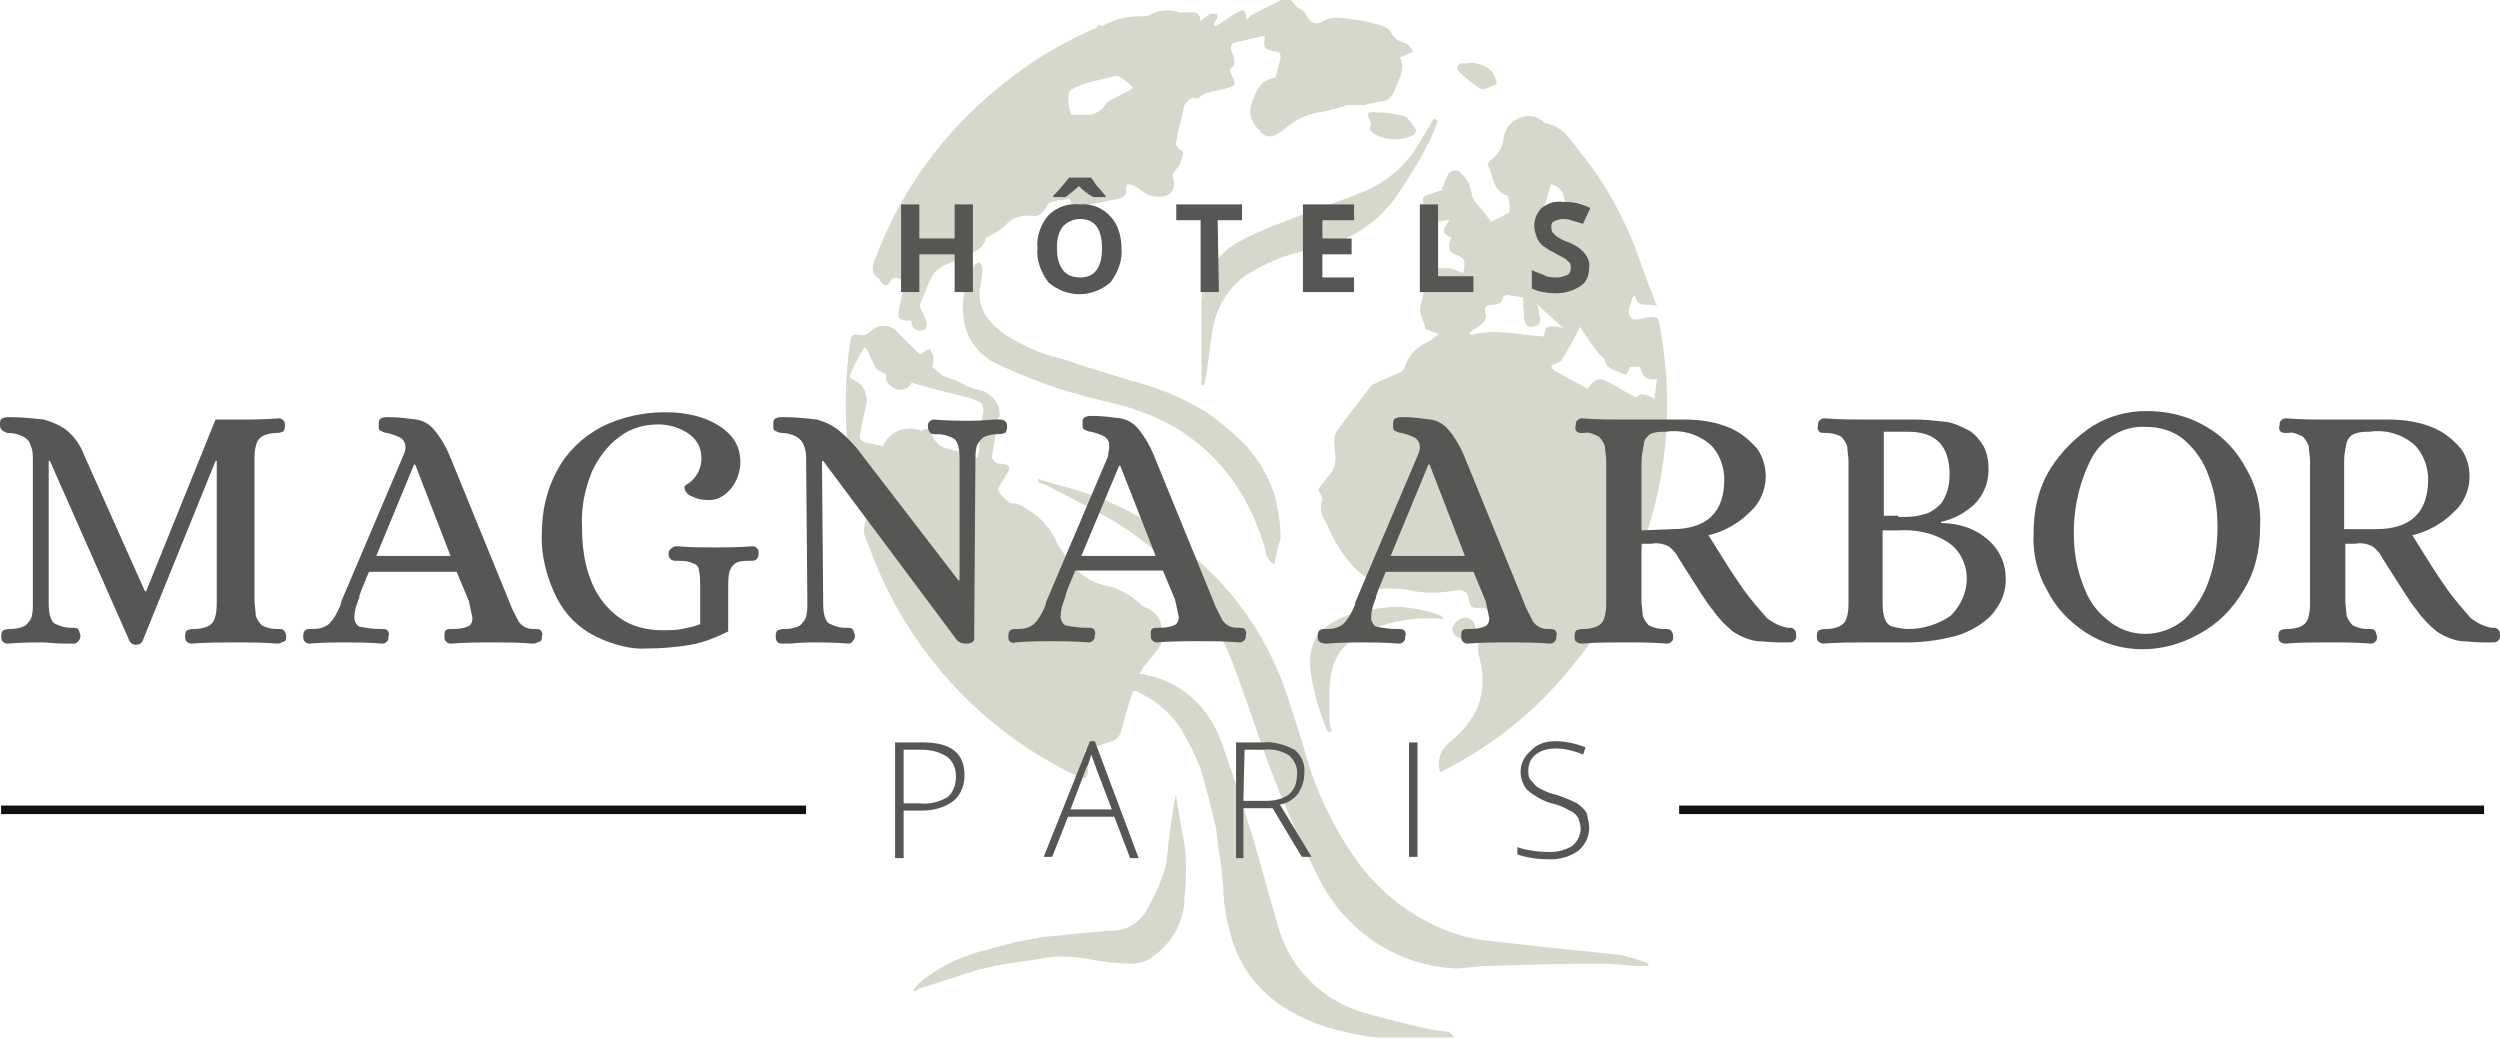<?xml version="1.0" encoding="utf-8"?>
<!-- Generator: Adobe Illustrator 23.1.1, SVG Export Plug-In . SVG Version: 6.00 Build 0)  -->
<svg version="1.1" id="Calque_1" xmlns="http://www.w3.org/2000/svg" xmlns:xlink="http://www.w3.org/1999/xlink" x="0px" y="0px"
	 viewBox="0 0 205.3 85.2" style="enable-background:new 0 0 205.3 85.2;" xml:space="preserve">
<style type="text/css">
	.st0{fill:#D7D7CC;}
	.st1{fill:#575654;}
	.st2{fill:none;stroke:#101010;stroke-width:0.7;stroke-miterlimit:10;}
</style>
<g id="Logo" transform="translate(-857 -45.026)">
	<g id="ARBRE_Logo" transform="translate(829.265 -217.944)">
		<path id="Tracé_22" class="st0" d="M147.9,285.4c0.2-1.1,0.2-1.2-0.8-1.6c-0.4-0.2-0.5-0.6-0.2-1.3c-0.8-0.5-0.8-0.5-0.1-1.5
			c-0.6,0.1-1,0.2-1.5,0.2c-0.9,0-1-0.1-0.7-0.9c0-0.1,0.1-0.2,0.1-0.2c0-0.4-0.4-0.9,0.2-1.1c0.4-0.1,0.8-0.3,1.2-0.4
			c0.2-0.4,0.3-0.8,0.5-1.2c0.1-0.3,0.4-0.5,0.8-0.4c0.2,0,0.3,0.2,0.4,0.3c0.5,0.4,0.7,1,0.8,1.6c0,0.5,0.6,1,1,1.5l0.6,0.8
			l1.5-0.8c0-0.4,0-0.8-0.1-1.2c0-0.1-0.1-0.2-0.2-0.2c-1.2-0.5-1-1.7-1.5-2.5c0-0.1,0.2-0.4,0.4-0.5c0.5-0.4,0.8-0.9,0.9-1.6
			c0.1-1.1,1-1.9,2.1-1.9c0.4,0,0.9,0.2,1.2,0.5c0,0,0.1,0.1,0.2,0.1c1.5,0.3,2.1,1.5,2.9,2.5c1.8,2.2,3.2,4.7,4.3,7.4
			c0.6,1.7,1.2,3.3,1.9,5.1c-0.8-0.3-1.6,0.3-1.8-0.9l-0.2,0.2c-0.1,0.3-0.2,0.6-0.3,1c-0.1,0.3,0.1,0.7,0.4,0.8c0.1,0,0.2,0,0.4,0
			c0.1,0,0.3-0.1,0.4-0.1c1.2-0.2,1.2-0.2,1.4,1c0.6,3.4,0.7,6.8,0.3,10.2c-0.6,4.8-2.2,9.5-4.8,13.6c-1.1,1.7-2.4,3.4-3.7,4.9
			c-2.7,3.1-6,5.6-9.7,7.5c-0.1,0-0.1,0.1-0.2,0.1c-0.3-0.9,0-1.8,0.7-2.4c1-0.8,1.9-1.8,2.4-3c0.5-1.3,0.5-2.8,0.1-4.1
			c-0.2-0.7-0.1-1.5,0.5-2c0.3-0.3,0.8-0.7,0.5-1.4c-0.1-0.4-0.5-0.7-1-0.6c-0.4,0-0.7,0-0.8-0.5c-0.1-0.3-0.1-0.7-0.3-0.8
			c-0.3-0.2-0.7-0.2-1.1-0.1c-1.2,0.2-2.5,0.2-3.7-0.1c-0.6-0.1-1.2-0.1-1.9-0.1c-0.3,0.1-0.7-0.1-0.9-0.3c-0.3-0.4-0.7-0.7-1.1-1
			c-0.9-0.8-1.6-1.8-2.2-2.9c-0.2-0.4-0.4-0.9-0.6-1.3c-0.4-0.5-0.5-1.1-0.3-1.7c0.1-0.3-0.2-0.6-0.3-0.9c0.2-0.4,0.5-0.7,0.8-1.1
			c0.8-0.8,0.6-1.8,0.5-2.7c0-0.4,0-0.7,0.2-1c0.9-1.3,1.9-2.5,2.8-3.7c0.2-0.2,0.5-0.3,0.7-0.4c0.6-0.3,1.2-0.5,1.8-0.8
			c0.1-0.1,0.2-0.2,0.3-0.4c0.3-0.9,0.9-1.6,1.8-2c0.1,0,0.1-0.1,0.2-0.1c0.3-0.2,0.5-0.4,0.8-0.6c-0.3-0.1-0.6-0.2-0.8-0.3
			c-0.1,0-0.3-0.1-0.3-0.1c-0.1-0.7-0.6-1.2-0.4-2c0.2-0.6,0.3-1.3,0.4-2c0.1-0.6,0.6-1.1,1.3-1c0.1,0,0.1,0,0.2,0
			C146.6,284.9,147.2,285.1,147.9,285.4z M161.6,293.1c-0.3,0.7-0.3,0.7-1,0.4c-0.5-0.2-1-0.4-1.1-1c0-0.1-0.1-0.1-0.2-0.2
			c-0.2-0.2-0.4-0.5-0.6-0.7c-0.4-0.6-0.8-1.1-1.2-1.8c-0.5,1-1,1.9-1.5,2.7c-0.1,0.2-0.5,0.3-0.9,0.5c0.1,0.1,0.1,0.3,0.3,0.4
			c0.9,0.5,1.8,1,2.7,1.5c0.6-0.8,0.9-1,1.8-0.5c0.6,0.3,1.2,0.7,1.8,1c0.1,0.1,0.4,0.2,0.4,0.2c0.5-0.5,1-0.1,1.5,0.1l0.2-1.6
			c-0.8,0.1-1.1-0.1-1.4-1C162.3,293.1,162,293.1,161.6,293.1L161.6,293.1z M154.5,290.6c0.1-0.3,0.1-0.7,0.4-0.8
			c0.2-0.1,0.6,0,1.2,0.1l-2.1-1.9c0.1,0.4,0.1,0.7,0.2,1c0.1,0.5-0.1,0.7-0.6,0.8s-0.6-0.2-0.7-0.6c0-0.6-0.1-1.2-0.1-1.8
			c-0.4-0.1-0.8-0.1-1.2-0.2c-0.1,0-0.4,0.1-0.4,0.1c-0.1,0.6-0.5,0.7-1,0.7c-0.4,0-0.6,0.2-0.5,0.6c0.2,0.6-0.1,0.9-0.6,1.2
			c-0.2,0.2-0.5,0.3-0.7,0.5l0.1,0.2C150.4,289.9,152.5,290.5,154.5,290.6L154.5,290.6z M156.3,280.1c-0.1-0.9-0.1-1.7-1.2-2l-0.6,2
			H156.3z"/>
		<path id="Tracé_23" class="st0" d="M146.6,347.7c-0.8-0.1-1.5-0.2-2.3-0.4c-1.7-0.4-3.4-0.8-5-1.3c-3.3-1.1-5.9-3.9-6.7-7.3
			c-0.7-2.3-1.3-4.7-2-7c-0.8-2.6-1.6-5.1-2.5-7.6c-1-3.1-3.6-5.4-6.8-5.8c0.1-0.2,0.2-0.3,0.3-0.5c0.4-0.5,0.8-1,1.2-1.5
			c0.2-0.2,0.3-0.4,0.3-0.7c0.1-1.1,0.1-2.1-1.2-2.7c-0.3-0.1-0.5-0.3-0.7-0.5c-0.7-0.6-1.6-1.1-2.5-1.3c-1.1-0.2-2.1-0.8-2.8-1.6
			c-0.5-0.6-0.9-1.2-1.3-1.8c-0.5-1.2-1.3-2.2-2.5-2.9c-0.4-0.3-0.8-0.5-1.3-0.5c-0.3,0-1.2-1-1.1-1.2c0.2-0.4,0.5-0.8,0.7-1.2
			c0.1-0.1,0.2-0.3,0.2-0.5s-0.2-0.3-0.4-0.3c-0.2-0.1-0.4,0-0.6-0.1s-0.4-0.4-0.4-0.5c0.1-0.7,0.2-1.3,0.3-2c0-0.4-0.1-0.9,0.3-1.3
			c0.1-0.1,0-0.4,0-0.5c-0.1-0.8-0.8-1.5-1.6-1.7c-1-0.1-1.7-0.8-2.6-1c-0.5-0.1-0.9-0.6-1.3-0.9c0.1-0.3,0.1-0.6,0.1-0.9
			c-0.1-0.2-0.2-0.4-0.3-0.6c-0.2,0.1-0.4,0.2-0.5,0.3c-0.3,0.3-0.4,0.1-0.6-0.1c-0.6-0.6-1.2-1.1-1.7-1.7c-0.6-0.5-1.4-0.5-2,0
			c0,0-0.1,0.1-0.1,0.1c-0.2,0.2-0.4,0.3-0.6,0.3c-0.9-0.1-1-0.1-1.1,0.9c-0.4,3-0.4,6-0.1,9c0.2,0.5,0.4,1,0.8,1.4
			c0,0.1,0.3,0.1,0.4,0.1c0.2,0,0.4-0.1,0.6-0.1c-0.1,1.3,0.3,2.6-0.3,3.8c-0.2,0.5-0.3,1-0.1,1.5c0.4,1,0.8,2.1,1.2,3
			c3.3,7.4,9.1,13.3,16.4,16.7c0.2,0.1,0.5,0.1,0.5,0.1c0.1-0.2,0.2-0.4,0.2-0.7c-0.1-0.5-0.2-1-0.3-1.6c0.7-0.2,1.4-0.5,2.1-0.7
			c0.4-0.1,0.8-0.4,0.9-0.9c0.3-1.1,0.6-2.2,1-3.3c0.2,0,0.4,0.1,0.6,0.2c1.2,0.6,2.3,1.5,3.1,2.6c0.7,1.1,1.3,2.3,1.8,3.5
			c0.5,1.7,0.9,3.3,1.3,5c0.1,0.6,0.1,1.1,0.2,1.7c0.2,1,0.3,2.1,0.4,3.2c0,1.4,0.3,2.8,0.7,4.2c0.7,2.3,2.2,4.3,4.3,5.6
			c1.5,1,3.2,1.6,4.9,2c1.3,0.3,2.5,0.5,3.8,0.6c1.5,0.1,3,0,4.5,0c0.2,0,0.5,0,0.7,0l0-0.2C146.9,347.8,146.8,347.7,146.6,347.7z
			 M108.2,299.3c0,0.4-0.1,0.9-0.2,1.3c-0.4-0.2-0.8-0.4-1.3-0.5c-0.4-0.1-0.9-0.2-1.3-0.3c-0.5-0.2-0.9-0.5-1.1-1.1
			c-0.1-0.3-0.3-0.7-0.8-0.4c-0.1,0-0.1,0.1-0.2,0c-1.2-0.4-2.5,0.1-3,1.2c0,0.1-0.1,0.1,0,0.1c-0.6-0.1-1-0.2-1.5-0.3
			s-0.5-0.5-0.4-0.8c0.1-0.8,0.3-1.6,0.5-2.4c0.1-0.8-0.3-1.6-1-1.9c-0.3-0.1-0.5-0.3-0.3-0.6c0.3-0.7,0.7-1.4,1.1-2.1l0.2,0.1
			c0.2,0.5,0.5,1,0.7,1.5c0.2,0.3,0.5,0.4,0.9,0.6c-0.1,0.5,0.1,0.9,0.8,1.2c0.5,0.2,1.1,0,1.3-0.5c1.4,0.4,2.8,0.8,4.2,1.1
			c0.5,0.1,1,0.3,1.4,0.5c0.2,0.1,0.3,0.5,0.3,0.7C108.3,297.6,108.2,298.4,108.2,299.3z"/>
		<path id="Tracé_24" class="st0" d="M118.3,265.1c1-0.6,2.1-0.8,3.3-0.8c0.2,0,0.4,0,0.5-0.1c0.8-0.4,1.7-0.5,2.5-0.2
			c0.3,0,0.5,0,0.8,0c0.6-0.1,0.9,0.1,0.9,0.7c0.3-0.2,0.5-0.4,0.8-0.6c0.2,0,0.4,0,0.6,0c0,0.2,0,0.4-0.1,0.5
			c-0.2,0.3-0.3,0.5,0,0.5c0.7-0.4,1.3-0.9,1.9-1.2c0.6-0.3,0.5,0.3,0.6,0.7c0.2-0.2,0.4-0.4,0.6-0.5c0.3-0.1,0.5-0.3,0.8-0.4
			c0.4-0.2,0.8-0.4,1.2-0.6c0.6-0.4,1-0.3,1.4,0.3c0.1,0.1,0.2,0.2,0.4,0.3c0.2,0.1,0.4,0.3,0.5,0.5c0.3,0.6,0.8,0.9,1.4,0.5
			c0.9-0.5,1.8-0.2,2.7-0.1c0.8,0.1,1.5,0.3,2.2,0.5c0.2,0.1,0.4,0.2,0.6,0.4c0.2,0.5,0.7,0.9,1.2,1c0.3,0.1,0.5,0.4,0.7,0.7
			l-0.9,0.4c0,0-0.1,0-0.2,0.1c0.5,0.9-0.1,1.8-0.4,2.6c-0.2,0.5-0.5,1-1.2,1c-0.4,0.1-0.8,0.1-1.3,0.3c-0.4,0-0.8,0-1.2,0
			c-0.2,0-0.4,0-0.5,0.1c-0.7,0.2-1.4,0.4-2.1,0.5c-1,0.2-1.9,0.6-2.7,1.3c-0.2,0.2-0.4,0.3-0.7,0.5c-0.5,0.3-1.1,0.2-1.4-0.3
			c-0.1-0.1-0.2-0.2-0.3-0.3c-0.2-0.2-0.3-0.5-0.4-0.7c-0.1-0.3-0.1-0.5-0.1-0.8c0.2-0.8,0.5-1.6,1.1-2.2c0.3-0.2,0.7-0.3,1-0.4
			c0.1-0.5,0.3-1.1,0.4-1.6c0-0.1,0-0.3-0.1-0.4c-0.1-0.1-0.2-0.1-0.3-0.1c-1-0.2-1-0.2-0.9-1.3c-0.9,0.2-1.8,0.4-2.6,0.6
			c-0.1,0-0.2,0.4-0.2,0.5c0.1,0.3,0.3,0.6,0.3,0.9c0,0.2,0,0.4-0.1,0.5c-0.4,0.3-0.2,0.5-0.1,0.8c0.4,0.7,0.3,0.8-0.4,1
			c-0.8,0.3-1.7,0.2-2.3,0.8c-0.1,0.1-0.3,0-0.5,0c-0.3,0.1-0.5,0.3-0.7,0.6c-0.1,0.3-0.1,0.6-0.2,0.9c-0.2,0.8-0.4,1.5-0.5,2.3
			c0,0.1,0.2,0.3,0.3,0.4c0.3,0.2,0.4,0.3,0.2,0.7c-0.1,0.2-0.1,0.5-0.2,0.6c-0.2,0.3-0.4,0.5-0.6,0.8c0.4,1.2,0,2-1.5,1.8
			c-0.9-0.1-1.3-1-2.2-1c0,0.1-0.1,0.2-0.1,0.4c0.1,0.6-0.3,0.7-0.7,0.8c-1,0.2-2,0.4-3,0.6c-0.7,0.1-0.8,0.1-0.9-0.6
			c-0.5,0.1-1.1,0.1-1.6,0.3c-0.2,0-0.3,0.3-0.4,0.5c-0.3,0.4-0.6,0.7-1.1,0.6c-0.8-0.1-1.7,0.1-2.2,0.8c-0.5,0.4-1,0.7-1.6,1
			c-0.2,1.1-1.4,1.3-2.4,1.8c-0.8,0.4-1.7,0.6-2.1,1.5c-0.2,0.4-0.4,0.9-0.6,1.4c-0.1,0.3-0.3,0.6-0.3,0.9c0,0.2,0.1,0.4,0.2,0.5
			c0.1,0.2,0.2,0.5,0.3,0.7c0.1,0.4,0,0.8-0.4,0.8c-0.3,0.1-0.7-0.1-0.8-0.5c0,0,0-0.1,0-0.1c0-0.1,0-0.2-0.1-0.2
			c-1,0-1.1-0.2-0.9-1.1c0.1-0.5,0.2-1.1,0.4-1.6c0.1-0.4,0-0.5-0.3-0.7c-0.3-0.1-0.5-0.3-0.8,0.1c-0.2,0.4-0.6,0.6-0.9,0
			c0,0,0,0,0-0.1c-0.9-0.5-0.6-1.2-0.3-1.9c2.2-5.8,6-10.8,11-14.6c2.2-1.7,4.6-3.1,7.2-4.2C117.7,265,118,265,118.3,265.1z
			 M120.8,270.2c-0.3-0.3-0.6-0.6-0.9-0.8c-0.2-0.1-0.3-0.2-0.5-0.2c-0.8,0.2-1.7,0.4-2.5,0.6c-0.5,0.2-1.2,0.4-1.4,0.8
			c-0.1,0.6,0,1.2,0.2,1.8c0.3,0,0.7,0,1,0c0.1,0,0.2,0,0.4,0c0.5,0,1-0.3,1.3-0.7c0.2-0.3,0.5-0.5,0.7-0.6
			C119.7,270.8,120.3,270.5,120.8,270.2L120.8,270.2z"/>
		<path id="Tracé_25" class="st0" d="M113,302.3c1.2,0.4,2.5,0.7,3.7,1.1c2.5,0.8,4.8,2,6.9,3.5c1.5,1.1,2.8,2.3,4.1,3.6
			c2.2,2.3,4,5.1,5.2,8.1c0.7,1.8,1.2,3.6,1.8,5.4c0.9,3.5,2.4,6.8,4.5,9.7c1.5,2.1,3.6,3.9,6,5.1c1.4,0.7,2.9,1.2,4.5,1.4
			c1.8,0.2,3.6,0.4,5.4,0.6c1.9,0.2,3.9,0.4,5.8,0.6c0.7,0.2,1.5,0.4,2.2,0.7l0,0.2c-0.3,0-0.7,0-1,0c-1.1-0.1-2.1-0.2-3.2-0.2
			c-3,0-6,0.1-9.1,0.2c-0.8,0-1.7,0.2-2.5,0.2c-2.3-0.1-4.5-0.8-6.4-2c-2-1.3-3.7-3.1-4.8-5.3c-1.8-3.5-3.4-7.2-4.7-10.9
			c-0.9-2.6-1.8-5.3-2.8-7.8c-0.8-1.7-1.7-3.3-2.7-4.7c-2.1-2.8-4.8-5.1-7.9-6.7c-1.3-0.7-2.6-1.4-4-2.1c-0.3-0.2-0.6-0.3-1-0.4
			L113,302.3z"/>
		<path id="Tracé_26" class="st0" d="M132.4,309.3c-0.8-0.4-0.7-1.1-0.9-1.7c-0.6-1.9-1.5-3.8-2.7-5.4c-1.9-2.6-4.6-4.5-7.6-5.5
			c-1-0.4-2.1-0.6-3.2-0.9c-3-0.7-5.8-1.7-8.5-3c-1.4-0.7-2.4-2-2.6-3.5c-0.2-1.1-0.1-2.2,0.3-3.2c0.2-0.4,0.3-0.9,0.5-1.3
			c0.1-0.2,0.3-0.2,0.5-0.3c0.1,0.2,0.2,0.4,0.2,0.6c0,0.5-0.1,1.1-0.2,1.6c-0.2,1.7,0.8,2.8,2,3.7c1.4,0.9,2.9,1.6,4.6,2
			c1,0.3,2.1,0.7,3.1,1c1.3,0.4,2.6,0.8,4,1.2c1.6,0.5,3.2,1.2,4.7,2.1c1.2,0.8,2.4,1.8,3.4,2.8c1.1,1.2,1.9,2.6,2.4,4.1
			c0.3,1.2,0.5,2.4,0.5,3.6C132.7,307.8,132.5,308.5,132.4,309.3z"/>
		<path id="Tracé_27" class="st0" d="M124.3,328.2c0.2,1.1,0.3,2,0.5,3c0.4,1.8,0.4,3.7,0.2,5.5c0,2.1-1.2,4-3,5.1
			c-0.4,0.2-0.8,0.3-1.3,0.3c-1.1,0-2.2-0.1-3.2-0.3c-1.4-0.3-2.9-0.4-4.3-0.1c-1.1,0.2-2.2,0.3-3.3,0.5c-1,0.2-1.9,0.4-2.8,0.7
			c-1.2,0.4-2.5,0.8-3.7,1.2c-0.2,0.1-0.4,0.2-0.6,0.3l-0.1-0.1c0.3-0.4,0.6-0.7,1-1c1.5-1.1,3.2-1.9,5-2.3c1-0.3,2.1-0.6,3.1-0.8
			c0.6-0.1,1.1-0.2,1.7-0.3c1.4-0.1,2.8-0.3,4.2-0.4c0.4,0,0.7-0.1,1.1-0.1c1.3,0.1,2.5-0.6,3.1-1.7c0.7-1.2,1.2-2.4,1.6-3.7
			C123.7,332.1,123.9,330.2,124.3,328.2z"/>
		<path id="Tracé_28" class="st0" d="M145.8,272.9c-0.2,0.6-0.5,1.3-0.8,1.9c-0.8,1.6-1.8,3.1-2.8,4.6c-1.7,2.2-4.2,3.6-6.9,4.1
			c-1.9,0.3-3.7,1.1-5.3,2.1c-1.5,1.1-2.4,2.7-2.7,4.5c-0.2,1.2-0.3,2.4-0.5,3.6c-0.1,0.3-0.1,0.6-0.2,0.9l-0.2,0c0-0.2,0-0.3,0-0.5
			c0-1.9,0-3.9,0-5.8c-0.1-2.4,1.2-4.6,3.3-5.6c1.9-1,4-1.7,6-2.5c1.6-0.6,3.2-1.1,4.7-1.8c1.7-0.9,3.1-2.2,4-3.9
			c0.4-0.6,0.7-1.2,1.1-1.8L145.8,272.9z"/>
		<path id="Tracé_29" class="st0" d="M136.8,323.1c-0.6-1.3-1-2.7-1.3-4.1c-0.3-1.6-0.4-3.4,1.2-4.6c0.7-0.5,1.5-0.9,2.4-1.1
			c1.2-0.3,2.4-0.5,3.6-0.5c1.1,0.1,2.2,0.3,3.3,0.7c0.1,0,0.2,0.2,0.3,0.3c-2.1-0.2-4.1,0.1-6.1,0.9c-2.4,1.1-3.3,2.5-3.3,5.3
			c0,0.7,0,1.4,0,2c0,0.4,0.1,0.7,0.2,1L136.8,323.1z"/>
		<path id="Tracé_30" class="st0" d="M140.8,272.2c0.7,0,1.5,0.1,2.2,0.3c0.4,0.1,0.7,0.7,1,1.1c0.1,0.1-0.1,0.5-0.3,0.5
			c-1,0.5-2.3,0.4-3.2-0.2c-0.2-0.2-0.4-0.3-0.2-0.6c0-0.1,0-0.2,0-0.3C139.9,272.3,140,272.1,140.8,272.2z"/>
		<path id="Tracé_31" class="st0" d="M148.1,268.2c0.3-0.1,0.6-0.1,1,0c0.4,0.1,0.8,0.3,1.1,0.6c0.2,0.2,0.3,0.5,0.4,0.8
			c0,0.1,0.1,0.2,0,0.3c-0.4,0.1-1,0.5-1.2,0.4c-0.7-0.4-1.4-1-1.9-1.5c-0.1-0.1-0.1-0.3-0.1-0.4
			C147.6,268.2,147.9,268.1,148.1,268.2L148.1,268.2z"/>
		<path id="Tracé_32" class="st0" d="M147.9,315.4c-0.5,0-0.9-0.3-0.9-0.8c0,0,0,0,0,0c0.1-0.5,0.6-0.9,1.1-0.9
			c0.4,0,0.8,0.4,0.8,0.8c0,0,0,0,0,0C148.8,315,148.4,315.4,147.9,315.4z"/>
	</g>
	<g id="LOGO-2" transform="translate(729.237 -35.76)">
		<g id="Groupe_1" transform="translate(127.763 114.64)">
			<path id="Tracé_1" class="st1" d="M10.6,18.7L4.1,4H4L4,15.5c0,0.4,0,0.8,0.1,1.2c0.1,0.3,0.2,0.6,0.5,0.7
				c0.4,0.2,0.8,0.3,1.2,0.3H6c0.1,0,0.3,0,0.4,0.1c0.1,0.1,0.1,0.2,0.2,0.5c0,0.2,0,0.3-0.1,0.4C6.4,18.9,6.2,19,6.1,19l-0.7,0
				c-0.9,0-1.5-0.1-1.9-0.1c-0.7,0-1.6,0-2.9,0.1c-0.2,0-0.3-0.1-0.4-0.2c-0.1-0.1-0.1-0.3-0.1-0.4c0-0.3,0.1-0.5,0.2-0.5
				c0.2-0.1,0.4-0.1,0.6-0.1c0.4,0,0.9-0.1,1.2-0.3c0.2-0.2,0.4-0.4,0.5-0.7c0.1-0.4,0.1-0.8,0.1-1.2L2.7,4c0-0.5,0-0.9-0.2-1.3
				C2.4,2.3,2.1,2.1,1.9,2C1.5,1.8,1.1,1.7,0.7,1.7c-0.1,0-0.2,0-0.3-0.1c-0.1,0-0.2-0.1-0.3-0.2C0,1.3,0,1.1,0,1
				c0-0.2,0-0.4,0.2-0.5c0.2-0.1,0.4-0.1,0.6-0.1c0.9,0,1.9,0.1,2.8,0.2C4.3,0.8,5,1.1,5.5,1.5c0.6,0.5,1.1,1.2,1.4,2l5,11.2H12
				l5.7-14.1h1.7c1.1,0,2.2,0,3.5-0.1c0.2,0,0.3,0.1,0.4,0.2c0.1,0.1,0.1,0.3,0.1,0.4c0,0.3-0.1,0.5-0.2,0.5
				c-0.2,0.1-0.4,0.1-0.5,0.1c-0.4,0-0.9,0.1-1.2,0.3c-0.3,0.2-0.4,0.4-0.5,0.8c-0.1,0.4-0.1,0.8-0.1,1.2v11.5
				c0,0.4,0.1,0.8,0.1,1.2c0.1,0.3,0.3,0.6,0.5,0.8c0.4,0.2,0.8,0.3,1.2,0.3h0.2c0.1,0,0.3,0,0.4,0.1c0.1,0.1,0.2,0.3,0.2,0.5
				c0,0.2,0,0.3-0.1,0.4C23.1,18.9,23,19,22.8,19c-1.2-0.1-2.4-0.1-3.5-0.1c-1.1,0-2.3,0-3.6,0.1c-0.2,0-0.3-0.1-0.4-0.2
				c-0.1-0.1-0.1-0.3-0.1-0.4c0-0.3,0.1-0.5,0.2-0.5c0.2-0.1,0.4-0.1,0.6-0.1c0.4,0,0.9-0.1,1.2-0.3c0.3-0.2,0.4-0.4,0.5-0.8
				c0.1-0.4,0.1-0.8,0.1-1.2V4h-0.1l-6,14.8c-0.1,0.2-0.3,0.3-0.6,0.3C11,19.1,10.7,19,10.6,18.7z"/>
			<path id="Tracé_2" class="st1" d="M25,18.8c-0.1-0.1-0.1-0.3-0.1-0.4c0-0.3,0.1-0.5,0.2-0.5c0.1-0.1,0.2-0.1,0.3-0.1h0.3
				c0.5,0,0.9-0.1,1.3-0.4c0.3-0.3,0.5-0.6,0.7-1c0.2-0.4,0.3-0.6,0.3-0.8l5.1-12c0.1-0.2,0.2-0.5,0.2-0.7c0-0.3-0.1-0.6-0.4-0.8
				c-0.4-0.2-0.7-0.3-1.1-0.4c-0.2,0-0.4-0.1-0.6-0.2c-0.1-0.1-0.1-0.2-0.1-0.5c0-0.2,0-0.4,0.2-0.5c0.2-0.1,0.4-0.1,0.6-0.1
				c0.8,0,1.5,0.1,2.3,0.2c0.6,0.1,1.1,0.4,1.5,0.9c0.5,0.6,0.9,1.3,1.2,2l4.9,12c0.2,0.6,0.5,1.1,0.8,1.7c0.3,0.4,0.7,0.6,1.2,0.6
				h0.2c0.1,0,0.3,0,0.4,0.1c0.1,0.1,0.2,0.3,0.1,0.5c0,0.2,0,0.3-0.1,0.4C44.1,18.9,44,19,43.8,19c-1.2-0.1-2.3-0.1-3.2-0.1
				c-1.2,0-2.4,0-3.6,0.1c-0.2,0-0.3-0.1-0.4-0.2c-0.1-0.1-0.1-0.3-0.1-0.4c0-0.2,0-0.4,0.1-0.5c0.1-0.1,0.3-0.1,0.4-0.1
				c0.5,0,0.9,0,1.4-0.2c0.3-0.1,0.4-0.4,0.4-0.7c-0.1-0.5-0.2-0.9-0.3-1.4l-1-2.4h-7.2c-0.5,1.2-0.8,1.9-0.8,2.1
				c0,0.1-0.1,0.2-0.1,0.3c-0.2,0.5-0.3,0.9-0.3,1.4c0,0.3,0.2,0.6,0.4,0.7c0.5,0.1,1.1,0.2,1.7,0.2h0.2c0.1,0,0.3,0,0.4,0.1
				c0.1,0.1,0.2,0.3,0.1,0.5c0,0.2,0,0.3-0.1,0.4c-0.1,0.1-0.2,0.2-0.4,0.2c-1.2-0.1-2.3-0.1-3.2-0.1c-0.6,0-1.6,0-2.8,0.1
				C25.2,19,25.1,18.9,25,18.8z M30.9,11.8H37l-2.9-7.5H34L30.9,11.8z"/>
			<path id="Tracé_3" class="st1" d="M48.9,18.4c-1.4-0.7-2.5-1.8-3.2-3.2c-0.8-1.6-1.3-3.5-1.2-5.3c0-1.8,0.4-3.6,1.3-5.2
				c0.8-1.5,2.1-2.7,3.6-3.5C51,0.4,52.8,0,54.6,0c1,0,1.9,0.1,2.9,0.4c0.9,0.3,1.7,0.7,2.4,1.4c0.6,0.6,0.9,1.4,0.9,2.3
				c0,0.8-0.3,1.6-0.8,2.2c-0.5,0.6-1.2,1-2,0.9c-0.4,0-0.8-0.1-1.2-0.3c-0.3-0.1-0.6-0.4-0.6-0.8c0.1-0.1,0.2-0.2,0.4-0.3
				c0.3-0.2,0.5-0.5,0.7-0.8c0.2-0.4,0.3-0.8,0.3-1.2c0-0.8-0.3-1.5-1-2c-0.7-0.5-1.6-0.8-2.5-0.8c-1.2,0-2.3,0.3-3.2,1
				c-1,0.7-1.8,1.8-2.3,2.9c-0.6,1.5-0.9,3-0.8,4.6c0,1.5,0.2,3.1,0.8,4.5c0.5,1.2,1.3,2.2,2.3,2.9c1,0.7,2.2,1,3.5,1
				c0.5,0,1.1,0,1.6-0.1c0.5-0.1,1-0.2,1.5-0.4v-3c0-0.5,0-1-0.1-1.4c0-0.3-0.2-0.5-0.5-0.6c-0.4-0.2-0.9-0.2-1.3-0.2
				c-0.2,0-0.3,0-0.5-0.1c-0.1-0.1-0.2-0.2-0.2-0.5c0-0.2,0.1-0.3,0.2-0.4c0.1-0.1,0.3-0.2,0.4-0.2c1.2,0.1,2.3,0.1,3.2,0.1
				c0.9,0,1.9,0,3.1-0.1c0.2,0,0.3,0.1,0.4,0.2c0.1,0.1,0.1,0.3,0.1,0.4c0,0.3-0.1,0.4-0.2,0.5c-0.1,0.1-0.3,0.1-0.5,0.1
				c-0.4,0-0.9,0-1.2,0.2c-0.2,0.1-0.4,0.4-0.5,0.7c-0.1,0.4-0.1,0.9-0.1,1.4V18c-1,0.5-2,0.9-3.1,1.1c-1.2,0.2-2.4,0.3-3.6,0.3
				C51.9,19.5,50.3,19.1,48.9,18.4z"/>
			<path id="Tracé_4" class="st1" d="M63.8,18.8c-0.1-0.1-0.1-0.3-0.1-0.4c0-0.3,0.1-0.5,0.2-0.5c0.2-0.1,0.4-0.1,0.6-0.1
				c0.4,0,0.9-0.1,1.2-0.3c0.2-0.2,0.4-0.4,0.5-0.7c0.1-0.4,0.1-0.8,0.1-1.2L66.2,4c0-0.4,0-0.9-0.2-1.3c-0.1-0.3-0.3-0.5-0.6-0.7
				c-0.4-0.2-0.8-0.3-1.2-0.3c-0.2,0-0.4-0.1-0.6-0.2c-0.1-0.1-0.1-0.2-0.1-0.5c0-0.2,0-0.4,0.2-0.5c0.2-0.1,0.4-0.1,0.6-0.1
				c1,0,1.9,0.1,2.8,0.2c0.7,0.2,1.3,0.5,1.8,0.9c0.7,0.6,1.3,1.2,1.8,1.9l8,10.4h0.1L78.8,4c0-0.4,0-0.8-0.1-1.2
				c-0.1-0.3-0.2-0.6-0.5-0.7c-0.4-0.2-0.8-0.3-1.2-0.3h-0.2c-0.1,0-0.3,0-0.4-0.1c-0.1-0.1-0.2-0.3-0.2-0.5c0-0.2,0-0.3,0.1-0.4
				c0.1-0.1,0.2-0.2,0.4-0.2c1.2,0.1,2.2,0.1,2.8,0.1c0.4,0,1.1,0,2.1-0.1l0.6,0c0.2,0,0.3,0.1,0.4,0.2c0.1,0.1,0.1,0.3,0.1,0.4
				c0,0.3-0.1,0.5-0.2,0.5c-0.2,0.1-0.4,0.1-0.6,0.1c-0.4,0-0.9,0.1-1.2,0.3c-0.2,0.2-0.4,0.4-0.5,0.7c-0.1,0.4-0.1,0.8-0.1,1.2
				l-0.1,14.6c0,0.3-0.3,0.4-0.7,0.4c-0.3,0-0.6-0.1-0.8-0.4L67.6,4h-0.1l0.1,11.5c0,0.4,0,0.8,0.1,1.2c0.1,0.3,0.2,0.6,0.5,0.7
				c0.4,0.2,0.8,0.3,1.2,0.3h0.2c0.1,0,0.3,0,0.4,0.1c0.1,0.1,0.1,0.2,0.2,0.5c0,0.2,0,0.3-0.1,0.4C70,18.9,69.8,19,69.7,19
				c-1.2-0.1-2.2-0.1-2.8-0.1c-0.4,0-1.1,0-2,0.1l-0.7,0C64,19,63.8,18.9,63.8,18.8z"/>
			<path id="Tracé_5" class="st1" d="M82.9,18.8c-0.1-0.1-0.1-0.3-0.1-0.4c0-0.3,0.1-0.5,0.2-0.5c0.1-0.1,0.2-0.1,0.3-0.1h0.3
				c0.5,0,0.9-0.1,1.3-0.4c0.3-0.3,0.5-0.6,0.7-1c0.2-0.4,0.3-0.6,0.3-0.8l5.1-12C91,3.3,91.1,3,91.1,2.8c0-0.3-0.1-0.6-0.4-0.8
				c-0.4-0.2-0.7-0.3-1.1-0.4c-0.2,0-0.4-0.1-0.6-0.2c-0.1-0.1-0.1-0.2-0.1-0.5c0-0.2,0-0.4,0.2-0.5c0.2-0.1,0.4-0.1,0.6-0.1
				c0.8,0,1.5,0.1,2.3,0.2c0.6,0.1,1.1,0.4,1.5,0.9c0.5,0.6,0.9,1.3,1.2,2l4.9,12c0.2,0.6,0.5,1.1,0.8,1.7c0.3,0.4,0.7,0.6,1.2,0.6
				h0.2c0.1,0,0.3,0,0.4,0.1c0.1,0.1,0.2,0.3,0.1,0.5c0,0.2,0,0.3-0.1,0.4c-0.1,0.1-0.2,0.2-0.4,0.2c-1.2-0.1-2.3-0.1-3.2-0.1
				c-1.2,0-2.4,0-3.6,0.1c-0.2,0-0.3-0.1-0.4-0.2c-0.1-0.1-0.1-0.3-0.1-0.4c0-0.2,0-0.4,0.1-0.5c0.1-0.1,0.3-0.1,0.4-0.1
				c0.5,0,0.9,0,1.4-0.2c0.3-0.1,0.4-0.4,0.4-0.7c-0.1-0.5-0.2-0.9-0.3-1.4l-1-2.4h-7.2c-0.5,1.2-0.8,1.9-0.8,2.1
				c0,0.1-0.1,0.2-0.1,0.3c-0.2,0.5-0.3,0.9-0.3,1.4c0,0.3,0.2,0.6,0.4,0.7c0.5,0.1,1.1,0.2,1.7,0.2h0.2c0.1,0,0.3,0,0.4,0.1
				c0.1,0.1,0.2,0.3,0.1,0.5c0,0.2,0,0.3-0.1,0.4c-0.1,0.1-0.2,0.2-0.4,0.2c-1.2-0.1-2.3-0.1-3.2-0.1c-0.6,0-1.6,0-2.8,0.1
				C83.2,19,83,18.9,82.9,18.8z M88.8,11.8h6.1L92,4.4h-0.1L88.8,11.8z"/>
			<path id="Tracé_6" class="st1" d="M108.3,18.8c-0.1-0.1-0.1-0.3-0.1-0.4c0-0.3,0.1-0.5,0.2-0.5c0.1-0.1,0.2-0.1,0.3-0.1h0.3
				c0.5,0,0.9-0.1,1.3-0.4c0.3-0.3,0.5-0.6,0.7-1c0.2-0.4,0.3-0.6,0.3-0.8l5.1-12c0.1-0.2,0.2-0.5,0.2-0.7c0-0.3-0.1-0.6-0.4-0.8
				c-0.4-0.2-0.7-0.3-1.1-0.4c-0.2,0-0.4-0.1-0.6-0.2c-0.1-0.1-0.1-0.2-0.1-0.5c0-0.2,0-0.4,0.2-0.5c0.2-0.1,0.4-0.1,0.6-0.1
				c0.8,0,1.5,0.1,2.3,0.2c0.6,0.1,1.1,0.4,1.5,0.9c0.5,0.6,0.9,1.3,1.2,2l4.9,12c0.2,0.6,0.5,1.1,0.8,1.7c0.3,0.4,0.7,0.6,1.2,0.6
				h0.2c0.1,0,0.3,0,0.4,0.1c0.1,0.1,0.2,0.3,0.1,0.5c0,0.2,0,0.3-0.1,0.4c-0.1,0.1-0.2,0.2-0.4,0.2c-1.2-0.1-2.3-0.1-3.2-0.1
				c-1.2,0-2.4,0-3.6,0.1c-0.2,0-0.3-0.1-0.4-0.2c-0.1-0.1-0.1-0.3-0.1-0.4c0-0.2,0-0.4,0.1-0.5c0.1-0.1,0.3-0.1,0.4-0.1
				c0.5,0,0.9,0,1.4-0.2c0.3-0.1,0.4-0.4,0.4-0.7c-0.1-0.5-0.2-0.9-0.3-1.4l-1-2.4h-7.2c-0.5,1.2-0.8,1.9-0.8,2.1
				c0,0.1-0.1,0.2-0.1,0.3c-0.2,0.5-0.3,0.9-0.3,1.4c0,0.3,0.2,0.6,0.4,0.7c0.5,0.1,1.1,0.2,1.7,0.2h0.2c0.1,0,0.3,0,0.4,0.1
				c0.1,0.1,0.2,0.3,0.1,0.5c0,0.2,0,0.3-0.1,0.4c-0.1,0.1-0.2,0.2-0.4,0.2c-1.2-0.1-2.3-0.1-3.2-0.1c-0.6,0-1.6,0-2.8,0.1
				C108.6,19,108.4,18.9,108.3,18.8z M114.2,11.8h6.1l-2.9-7.5h-0.1L114.2,11.8z"/>
			<path id="Tracé_7" class="st1" d="M129.4,18.8c-0.1-0.1-0.1-0.3-0.1-0.4c0-0.3,0.1-0.5,0.2-0.5c0.2-0.1,0.4-0.1,0.6-0.1
				c0.4,0,0.9-0.1,1.2-0.3c0.3-0.2,0.4-0.4,0.5-0.8c0.1-0.4,0.1-0.8,0.1-1.2V4c0-0.4-0.1-0.8-0.1-1.2c-0.1-0.3-0.3-0.6-0.5-0.8
				c-0.4-0.2-0.8-0.4-1.2-0.3h-0.2c-0.1,0-0.3,0-0.4-0.1c-0.1-0.1-0.2-0.3-0.1-0.5c0-0.2,0-0.3,0.1-0.4c0.1-0.1,0.2-0.2,0.4-0.2
				c1.3,0.1,2.4,0.1,3.5,0.1h5c1.3,0,2.5,0.2,3.7,0.7c0.9,0.4,1.6,1,2.2,1.7c0.5,0.7,0.7,1.5,0.7,2.3c0,1.1-0.5,2.2-1.3,2.9
				c-0.9,0.9-2.1,1.6-3.4,1.9l0.5,0.8c0.8,1.3,1.5,2.4,2.2,3.4c0.6,0.9,1.4,1.8,2.1,2.6c0.5,0.4,1.1,0.7,1.7,0.8c0,0,0.1,0,0.3,0
				c0.1,0,0.2,0.1,0.3,0.2c0.1,0.1,0.1,0.3,0.1,0.4c0,0.2,0,0.3-0.1,0.4c-0.1,0.1-0.2,0.2-0.4,0.2l-0.8,0c-0.9,0-1.5-0.1-1.9-0.1
				c-0.7-0.1-1.4-0.4-2-0.8c-0.6-0.5-1.2-1.1-1.6-1.7c-0.6-0.7-1.3-1.9-2.4-3.6l-0.5-0.8c-0.2-0.4-0.5-0.7-0.8-0.9
				c-0.4-0.2-0.9-0.3-1.4-0.2h-0.8v4.7c0,0.4,0.1,0.8,0.1,1.2c0.1,0.3,0.3,0.6,0.5,0.8c0.4,0.2,0.8,0.3,1.2,0.3h0.2
				c0.1,0,0.3,0,0.4,0.1c0.1,0.1,0.2,0.3,0.2,0.5c0,0.2,0,0.3-0.1,0.4c-0.1,0.1-0.2,0.2-0.4,0.2c-1.2-0.1-2.4-0.1-3.6-0.1
				c-1,0-2.2,0-3.4,0.1C129.7,19,129.5,18.9,129.4,18.8z M137.3,9.6c2.9,0,4.3-1.4,4.3-4.1c0-1-0.4-2.1-1.1-2.8
				c-1-0.9-2.4-1.3-3.7-1.1c-0.4,0-0.9,0-1.3,0.2C135.3,2,135,2.2,135,2.6c-0.1,0.5-0.2,1-0.2,1.5v5.6L137.3,9.6z"/>
			<path id="Tracé_8" class="st1" d="M149.3,18.8c-0.1-0.1-0.1-0.3-0.1-0.4c0-0.3,0.1-0.5,0.2-0.5c0.2-0.1,0.4-0.1,0.6-0.1
				c0.4,0,0.9-0.1,1.2-0.3c0.3-0.2,0.4-0.4,0.5-0.8c0.1-0.4,0.1-0.8,0.1-1.2V4c0-0.4-0.1-0.8-0.1-1.2c-0.1-0.3-0.3-0.6-0.5-0.8
				c-0.4-0.2-0.8-0.3-1.2-0.3h-0.2c-0.1,0-0.3,0-0.4-0.1c-0.1-0.1-0.2-0.3-0.1-0.5c0-0.2,0-0.3,0.1-0.4c0.1-0.1,0.2-0.2,0.4-0.2
				c1.3,0.1,2.4,0.1,3.4,0.1h4.1c0.9,0,1.7,0.1,2.6,0.2c0.6,0.1,1.2,0.4,1.8,0.7c0.5,0.3,0.9,0.8,1.2,1.3c0.3,0.6,0.4,1.2,0.4,1.9
				c0,1.1-0.4,2.1-1.2,2.9c-0.8,0.7-1.7,1.2-2.7,1.4v0.1c0.9,0,1.9,0.2,2.7,0.6c0.8,0.4,1.4,0.9,1.9,1.6c0.4,0.6,0.7,1.4,0.7,2.2
				c0.1,1.2-0.4,2.3-1.2,3.2c-0.8,0.8-1.9,1.4-3,1.7c-1.2,0.3-2.5,0.5-3.8,0.5l-3.5,0c-1,0-2.2,0-3.5,0.1
				C149.6,19,149.4,18.9,149.3,18.8z M155.9,8.6c0.7,0,1.4,0,2-0.2c0.6-0.1,1.1-0.5,1.5-0.9c0.5-0.7,0.7-1.5,0.7-2.4
				c0-2.3-1.1-3.5-3.4-3.5h-2v6.9H155.9z M160.2,16.7c0.9-0.9,1.4-2.1,1.3-3.4c-0.1-1-0.6-2-1.5-2.6c-1.2-0.8-2.7-1.1-4.2-1h-1.2
				v5.8c0,0.5,0,1,0.2,1.5c0.1,0.3,0.3,0.5,0.6,0.6c0.4,0.1,0.9,0.2,1.3,0.2C158,17.8,159.2,17.4,160.2,16.7L160.2,16.7z"/>
			<path id="Tracé_9" class="st1" d="M171.3,18.1c-1.4-0.9-2.5-2.1-3.2-3.5c-0.8-1.4-1.2-3-1.1-4.7c0-1.9,0.4-3.7,1.4-5.3
				c0.9-1.4,2.1-2.6,3.5-3.5c1.3-0.8,2.8-1.2,4.4-1.2c1.7,0,3.4,0.4,4.9,1.3c1.4,0.8,2.5,2,3.3,3.5c0.8,1.4,1.2,3,1.1,4.7
				c0,1.9-0.4,3.7-1.4,5.3c-0.9,1.5-2.1,2.7-3.6,3.5C177.6,19.9,174.1,19.9,171.3,18.1L171.3,18.1z M179.4,17c0.9-0.9,1.6-2,2-3.2
				c0.5-1.4,0.7-2.9,0.7-4.4c0-1.4-0.2-2.8-0.7-4.1c-0.4-1.2-1.1-2.2-2-3c-0.9-0.8-2.1-1.1-3.2-1.1c-1.8-0.1-3.5,0.9-4.4,2.5
				c-1,1.9-1.5,4-1.5,6.2c0,1.4,0.2,2.8,0.7,4.1c0.4,1.2,1,2.2,2,3C174.8,18.6,177.5,18.6,179.4,17L179.4,17z"/>
			<path id="Tracé_10" class="st1" d="M187.2,18.8c-0.1-0.1-0.1-0.3-0.1-0.4c0-0.3,0.1-0.5,0.2-0.5c0.2-0.1,0.4-0.1,0.6-0.1
				c0.4,0,0.9-0.1,1.2-0.3c0.3-0.2,0.4-0.4,0.5-0.8c0.1-0.4,0.1-0.8,0.1-1.2V4c0-0.4-0.1-0.8-0.1-1.2c-0.1-0.3-0.3-0.6-0.5-0.8
				c-0.4-0.2-0.8-0.4-1.2-0.3h-0.2c-0.1,0-0.3,0-0.4-0.1c-0.1-0.1-0.2-0.3-0.1-0.5c0-0.2,0-0.3,0.1-0.4c0.1-0.1,0.2-0.2,0.4-0.2
				c1.3,0.1,2.4,0.1,3.5,0.1h5c1.3,0,2.5,0.2,3.7,0.7c0.9,0.4,1.6,1,2.2,1.7c0.5,0.7,0.7,1.5,0.7,2.3c0,1.1-0.5,2.2-1.3,2.9
				c-0.9,0.9-2.1,1.6-3.4,1.9l0.5,0.8c0.8,1.3,1.5,2.4,2.2,3.4c0.6,0.9,1.4,1.8,2.1,2.6c0.5,0.4,1.1,0.7,1.7,0.8c0,0,0.1,0,0.3,0
				c0.1,0,0.2,0.1,0.3,0.2c0.1,0.1,0.1,0.3,0.1,0.4c0,0.2,0,0.3-0.1,0.4c-0.1,0.1-0.2,0.2-0.4,0.2l-0.8,0c-0.9,0-1.5-0.1-1.9-0.1
				c-0.7-0.1-1.4-0.4-2-0.8c-0.6-0.5-1.2-1.1-1.6-1.7c-0.6-0.7-1.3-1.9-2.4-3.6l-0.5-0.8c-0.2-0.4-0.5-0.7-0.8-0.9
				c-0.4-0.2-0.9-0.3-1.4-0.2h-0.8v4.7c0,0.4,0.1,0.8,0.1,1.2c0.1,0.3,0.3,0.6,0.5,0.8c0.4,0.2,0.8,0.3,1.2,0.3h0.2
				c0.1,0,0.3,0,0.4,0.1c0.1,0.1,0.1,0.2,0.2,0.5c0,0.2,0,0.3-0.1,0.4c-0.1,0.1-0.2,0.2-0.4,0.2c-1.2-0.1-2.4-0.1-3.6-0.1
				c-1,0-2.2,0-3.4,0.1C187.4,19,187.3,18.9,187.2,18.8z M195.1,9.6c2.9,0,4.3-1.4,4.3-4.1c0-1-0.4-2.1-1.1-2.8
				c-1-0.9-2.4-1.3-3.7-1.1c-0.4,0-0.9,0-1.3,0.2c-0.3,0.1-0.5,0.4-0.6,0.7c-0.1,0.5-0.2,1-0.2,1.5v5.6L195.1,9.6z"/>
		</g>
		<g id="Groupe_2" transform="translate(201.269 141.654)">
			<path id="Tracé_11" class="st1" d="M5.7,2.8c0,0.8-0.3,1.6-0.9,2.1C4,5.5,3.1,5.7,2.1,5.7H0.7v3.9H0V0.1h2.3
				C4.6,0.1,5.7,1,5.7,2.8z M0.7,5.1H2C2.8,5.2,3.6,5,4.3,4.6C4.8,4.2,5,3.5,5,2.9c0-0.6-0.2-1.2-0.7-1.6C3.7,0.9,3,0.7,2.2,0.7H0.7
				L0.7,5.1z"/>
			<path id="Tracé_12" class="st1" d="M18,6.2h-3.8l-1.3,3.3h-0.7l3.8-9.5h0.4L20,9.6h-0.7L18,6.2z M14.4,5.6h3.4l-1.3-3.4
				c-0.1-0.3-0.2-0.6-0.4-1.1c-0.1,0.4-0.2,0.8-0.4,1.1L14.4,5.6z"/>
			<path id="Tracé_13" class="st1" d="M28.6,5.5v4.1H28V0.1h2.2c0.9-0.1,1.8,0.2,2.6,0.6c0.6,0.5,0.9,1.2,0.8,2
				c0,0.6-0.2,1.1-0.5,1.6c-0.4,0.5-0.9,0.8-1.5,0.9l2.6,4.3h-0.8L31,5.5L28.6,5.5z M28.6,4.9h1.8c0.7,0,1.3-0.1,1.9-0.5
				c0.5-0.4,0.7-1,0.7-1.6c0.1-0.6-0.2-1.2-0.6-1.6c-0.6-0.4-1.4-0.6-2.1-0.5h-1.6L28.6,4.9z"/>
			<path id="Tracé_14" class="st1" d="M42.2,9.6V0.1h0.7v9.4H42.2z"/>
			<path id="Tracé_15" class="st1" d="M57,7.1c0,0.7-0.3,1.4-0.9,1.9c-0.7,0.5-1.5,0.7-2.3,0.7c-0.9,0-1.8-0.1-2.7-0.4V8.7
				C52,9,52.9,9.1,53.8,9.1c0.7,0,1.3-0.2,1.8-0.5c0.4-0.3,0.7-0.9,0.7-1.4c0-0.3-0.1-0.6-0.2-0.9c-0.2-0.3-0.4-0.5-0.7-0.6
				c-0.5-0.3-1-0.5-1.5-0.6c-0.7-0.2-1.4-0.6-2-1.1c-0.8-1-0.7-2.4,0.3-3.2c0,0,0,0,0,0C52.7,0.2,53.5,0,54.2,0
				c0.9,0,1.7,0.2,2.5,0.5l-0.2,0.6c-0.7-0.3-1.5-0.5-2.2-0.5c-0.6,0-1.2,0.1-1.7,0.5c-0.4,0.3-0.6,0.8-0.6,1.3
				C52,2.7,52,3,52.2,3.2c0.2,0.2,0.4,0.5,0.6,0.6c0.5,0.3,1,0.5,1.5,0.6c0.6,0.2,1.1,0.4,1.7,0.7c0.3,0.2,0.6,0.5,0.8,0.8
				C56.9,6.4,57,6.8,57,7.1z"/>
		</g>
		<g id="Groupe_3" transform="translate(127.855 147.288)">
			<line id="Ligne_1" class="st2" x1="66.1" y1="0" x2="0" y2="0"/>
			<line id="Ligne_2" class="st2" x1="203.9" y1="0" x2="137.8" y2="0"/>
		</g>
		<g id="Groupe_4" transform="translate(201.758 95.371)">
			<path id="Tracé_16" class="st1" d="M5.9,9.4H4.4V6.3H1.5v3.1H0V2.2h1.5V5h2.9V2.2h1.5V9.4z"/>
			<path id="Tracé_17" class="st1" d="M18.1,5.8c0.1,1-0.3,2-0.9,2.8c-1.5,1.3-3.6,1.3-5.1,0c-0.6-0.8-1-1.8-0.9-2.8
				c-0.1-1,0.3-2,0.9-2.7c0.7-0.7,1.6-1,2.6-0.9c0.9-0.1,1.9,0.3,2.5,1C17.8,3.8,18.1,4.8,18.1,5.8z M15.8,1.6
				c-0.4-0.2-0.8-0.5-1.2-0.9c-0.3,0.3-0.7,0.6-1.1,0.9h-1V1.5C13,1,13.4,0.5,13.8,0h1.8c0.2,0.2,0.3,0.5,0.5,0.7
				c0.3,0.3,0.5,0.6,0.7,0.8v0.1L15.8,1.6z M12.8,5.8c0,0.6,0.1,1.3,0.5,1.8c0.3,0.4,0.8,0.6,1.4,0.6c1.2,0,1.8-0.8,1.8-2.4
				c0-1.6-0.6-2.4-1.8-2.4c-0.5,0-1,0.2-1.4,0.6C12.9,4.5,12.8,5.1,12.8,5.8L12.8,5.8z"/>
			<path id="Tracé_18" class="st1" d="M26.1,9.4h-1.5V3.5h-2V2.2h5.4v1.3h-2L26.1,9.4z"/>
			<path id="Tracé_19" class="st1" d="M37.2,9.4h-4.2V2.2h4.2v1.3h-2.6V5H37v1.3h-2.4v1.9h2.6V9.4z"/>
			<path id="Tracé_20" class="st1" d="M42.6,9.4V2.2h1.5v5.9H47v1.3H42.6z"/>
			<path id="Tracé_21" class="st1" d="M56.5,7.4c0,0.6-0.2,1.2-0.7,1.5c-0.6,0.4-1.3,0.6-2,0.6c-0.7,0-1.4-0.1-2-0.4V7.6
				c0.4,0.2,0.8,0.3,1.2,0.5c0.3,0.1,0.6,0.1,0.9,0.1c0.3,0,0.5-0.1,0.8-0.2c0.2-0.1,0.3-0.3,0.3-0.6c0-0.1,0-0.3-0.1-0.4
				c-0.1-0.1-0.2-0.2-0.3-0.3c-0.3-0.2-0.6-0.3-0.9-0.5c-0.4-0.2-0.7-0.4-1-0.6c-0.2-0.2-0.4-0.4-0.5-0.7c-0.1-0.3-0.2-0.6-0.2-0.9
				c0-0.6,0.2-1.1,0.6-1.5c0.5-0.4,1.1-0.6,1.8-0.5c0.4,0,0.7,0,1.1,0.1c0.4,0.1,0.7,0.2,1.1,0.4L56,3.8c-0.3-0.1-0.6-0.2-1-0.3
				c-0.2-0.1-0.5-0.1-0.7-0.1c-0.2,0-0.5,0.1-0.7,0.2c-0.2,0.1-0.2,0.3-0.2,0.5c0,0.1,0,0.2,0.1,0.4c0.1,0.1,0.2,0.2,0.3,0.3
				c0.3,0.2,0.6,0.4,1,0.5c0.5,0.2,1,0.5,1.4,1C56.4,6.6,56.6,7,56.5,7.4z"/>
		</g>
	</g>
</g>
</svg>
